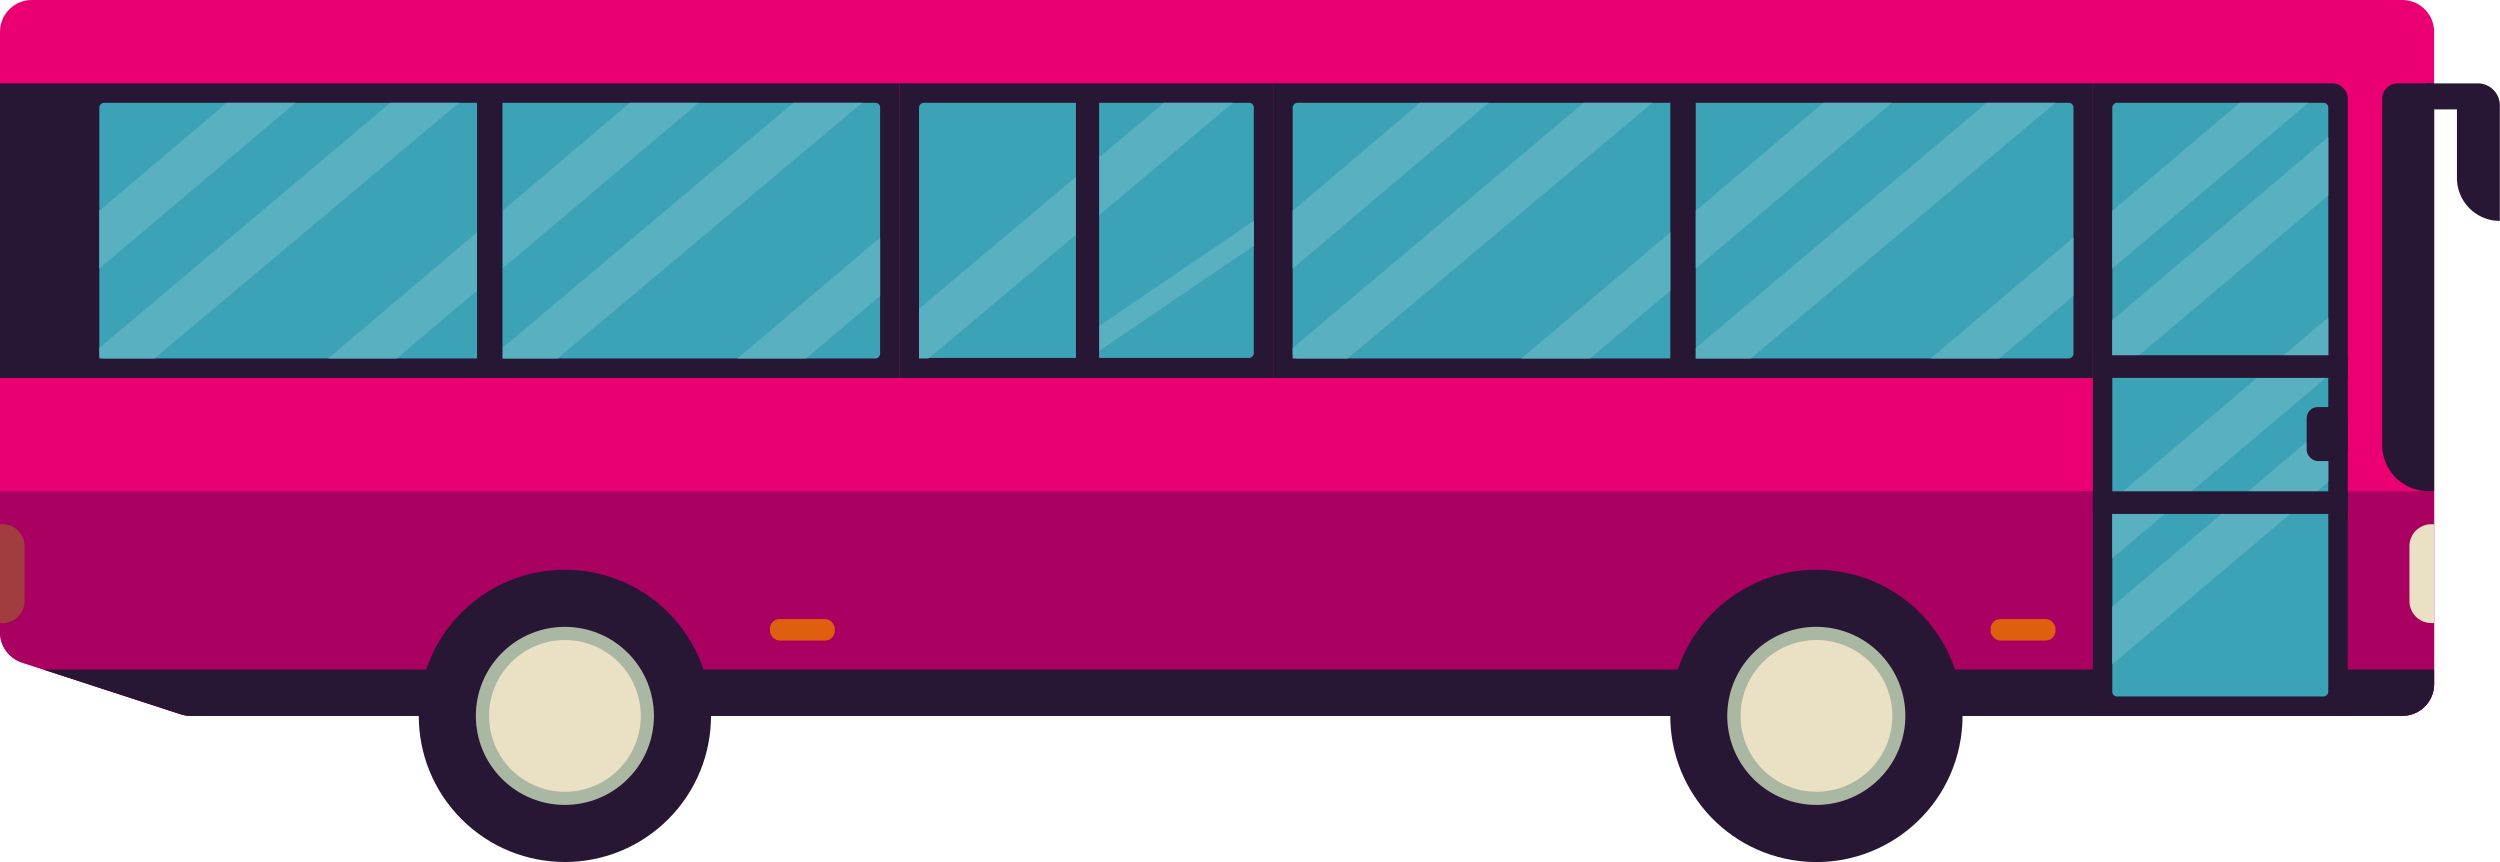 <?xml version="1.0" encoding="UTF-8"?> <svg xmlns="http://www.w3.org/2000/svg" viewBox="0 0 432.67 149.2"> <title>probus</title> <g id="Слой_2" data-name="Слой 2"> <g id="OBJECTS"> <path d="M415.76,123.9H33a5.56,5.56,0,0,1-1.71-.27L3.8,114.68A5.53,5.53,0,0,1,0,109.44V5.51A5.51,5.51,0,0,1,5.51,0H415.76a5.51,5.51,0,0,1,5.51,5.51V118.4A5.51,5.51,0,0,1,415.76,123.9Z" fill="#eb0073"></path> <path d="M0,85v24.41a5.53,5.53,0,0,0,3.8,5.24l27.51,8.95a5.56,5.56,0,0,0,1.71.27H415.76a5.51,5.51,0,0,0,5.51-5.5V85Z" fill="#aa0061"></path> <path d="M7.46,115.87l23.85,7.76a5.56,5.56,0,0,0,1.71.27H415.76a5.51,5.51,0,0,0,5.51-5.5v-2.53Z" fill="#271734"></path> <path d="M415,14.43h6.28a0,0,0,0,1,0,0V85a0,0,0,0,1,0,0h-1a8,8,0,0,1-8-8V17.11A2.69,2.69,0,0,1,415,14.43Z" fill="#271734"></path> <path d="M362.21,14.43h41.42a2.69,2.69,0,0,1,2.69,2.69V123.9a0,0,0,0,1,0,0H362.21a0,0,0,0,1,0,0V14.43A0,0,0,0,1,362.21,14.43Z" fill="#271734"></path> <rect x="332.89" y="50.48" width="102.75" height="37.38" rx="0.81" transform="translate(315.09 453.43) rotate(-90)" fill="#3ca2b6"></rect> <polygon points="365.57 65.41 402.95 33.82 402.95 23.72 365.57 55.4 365.57 65.41" fill="#59b0c1"></polygon> <polygon points="365.57 96.62 402.95 65.03 402.95 54.94 365.57 86.61 365.57 96.62" fill="#59b0c1"></polygon> <polygon points="365.57 114.97 402.95 83.38 402.95 73.28 365.57 104.96 365.57 114.97" fill="#59b0c1"></polygon> <polygon points="387.62 17.79 365.57 36.48 365.57 46.48 399.52 17.79 387.62 17.79" fill="#59b0c1"></polygon> <rect x="155.69" y="14.43" width="64.67" height="50.98" fill="#271734"></rect> <rect x="165.94" y="10.9" width="44.16" height="57.94" rx="0.81" transform="translate(148.15 227.89) rotate(-90)" fill="#3ca2b6"></rect> <path d="M186.21,59.15v2.43a.41.41,0,0,0,.46.37h1.74L217,42.55V38.22Z" fill="#59b0c1"></path> <polygon points="201.47 17.79 159.05 53.44 159.05 63.44 213.37 17.79 201.47 17.79" fill="#59b0c1"></polygon> <rect x="220.35" y="14.43" width="141.85" height="50.98" fill="#271734"></rect> <rect x="269.15" y="-27.65" width="44.25" height="135.13" rx="0.81" transform="translate(331.2 -251.36) rotate(90)" fill="#3ca2b6"></rect> <rect y="14.43" width="155.69" height="50.98" fill="#271734"></rect> <rect x="62.63" y="-27.65" width="44.25" height="135.13" rx="0.81" transform="translate(124.67 -44.84) rotate(90)" fill="#3ca2b6"></rect> <polygon points="109.01 17.79 86.96 36.48 86.96 46.48 120.91 17.79 109.01 17.79" fill="#59b0c1"></polygon> <polygon points="139.5 62.04 152.32 51.2 152.32 41.11 127.63 62.04 139.5 62.04" fill="#59b0c1"></polygon> <polygon points="68.66 62.04 82.56 50.29 82.56 40.2 56.79 62.04 68.66 62.04" fill="#59b0c1"></polygon> <polygon points="137.31 17.79 86.96 60.22 86.96 62.04 96.48 62.04 149.21 17.79 137.31 17.79" fill="#59b0c1"></polygon> <polygon points="39.24 17.79 17.19 36.48 17.19 46.48 51.14 17.79 39.24 17.79" fill="#59b0c1"></polygon> <polygon points="67.55 17.79 17.19 60.22 17.19 62.04 26.72 62.04 79.45 17.79 67.55 17.79" fill="#59b0c1"></polygon> <circle cx="314.37" cy="123.9" r="25.29" transform="translate(141.34 414.15) rotate(-80.71)" fill="#271734"></circle> <circle cx="314.37" cy="123.9" r="15.41" transform="translate(121.98 401.7) rotate(-76.81)" fill="#aab7a3"></circle> <circle cx="314.37" cy="123.9" r="13.13" fill="#eae1c4"></circle> <circle cx="97.77" cy="123.9" r="25.29" transform="translate(-58.98 105.42) rotate(-45)" fill="#271734"></circle> <circle cx="97.77" cy="123.9" r="15.41" transform="translate(-58.98 105.42) rotate(-45)" fill="#aab7a3"></circle> <circle cx="97.77" cy="123.9" r="13.13" fill="#eae1c4"></circle> <path d="M420.81,90.73h.46a0,0,0,0,1,0,0v17.1a0,0,0,0,1,0,0h-.46A3.79,3.79,0,0,1,417,104V94.52A3.79,3.79,0,0,1,420.81,90.73Z" fill="#eae1c4"></path> <path d="M3.79,90.73h.46a0,0,0,0,1,0,0v17.1a0,0,0,0,1,0,0H3.79A3.79,3.79,0,0,1,0,104V94.52A3.79,3.79,0,0,1,3.79,90.73Z" transform="translate(4.25 198.56) rotate(180)" fill="#a13d3f"></path> <rect x="344.52" y="107.14" width="11.21" height="3.71" rx="1.65" fill="#de5f0e"></rect> <rect x="133.26" y="107.14" width="11.21" height="3.71" rx="1.65" fill="#de5f0e"></rect> <rect x="186.21" y="14.99" width="4.01" height="49.27" fill="#271734"></rect> <rect x="289.08" y="14.99" width="4.4" height="50.42" fill="#271734"></rect> <rect x="82.56" y="14.99" width="4.4" height="50.42" fill="#271734"></rect> <rect x="362.21" y="85.03" width="44.11" height="3.92" fill="#271734"></rect> <rect x="362.21" y="61.48" width="44.11" height="3.92" fill="#271734"></rect> <path d="M419.83,14.43h9a3.81,3.81,0,0,1,3.81,3.8v20h0a7.42,7.42,0,0,1-7.42-7.41V18.93H418Z" fill="#271734"></path> <rect x="399.21" y="70.45" width="7.1" height="9.34" rx="1.92" fill="#271734"></rect> <polygon points="315.53 17.79 293.48 36.48 293.48 46.48 327.43 17.79 315.53 17.79" fill="#59b0c1"></polygon> <polygon points="346.02 62.04 358.84 51.2 358.84 41.11 334.15 62.04 346.02 62.04" fill="#59b0c1"></polygon> <polygon points="275.18 62.04 289.08 50.29 289.08 40.2 263.31 62.04 275.18 62.04" fill="#59b0c1"></polygon> <polygon points="343.84 17.79 293.48 60.22 293.48 62.04 303.01 62.04 355.74 17.79 343.84 17.79" fill="#59b0c1"></polygon> <polygon points="245.76 17.79 223.72 36.48 223.72 46.48 257.66 17.79 245.76 17.79" fill="#59b0c1"></polygon> <polygon points="274.07 17.79 223.72 60.22 223.72 62.04 233.24 62.04 285.97 17.79 274.07 17.79" fill="#59b0c1"></polygon> <rect x="157.38" y="62.04" width="5.51" height="1.88" fill="#271734"></rect> </g> </g> </svg> 